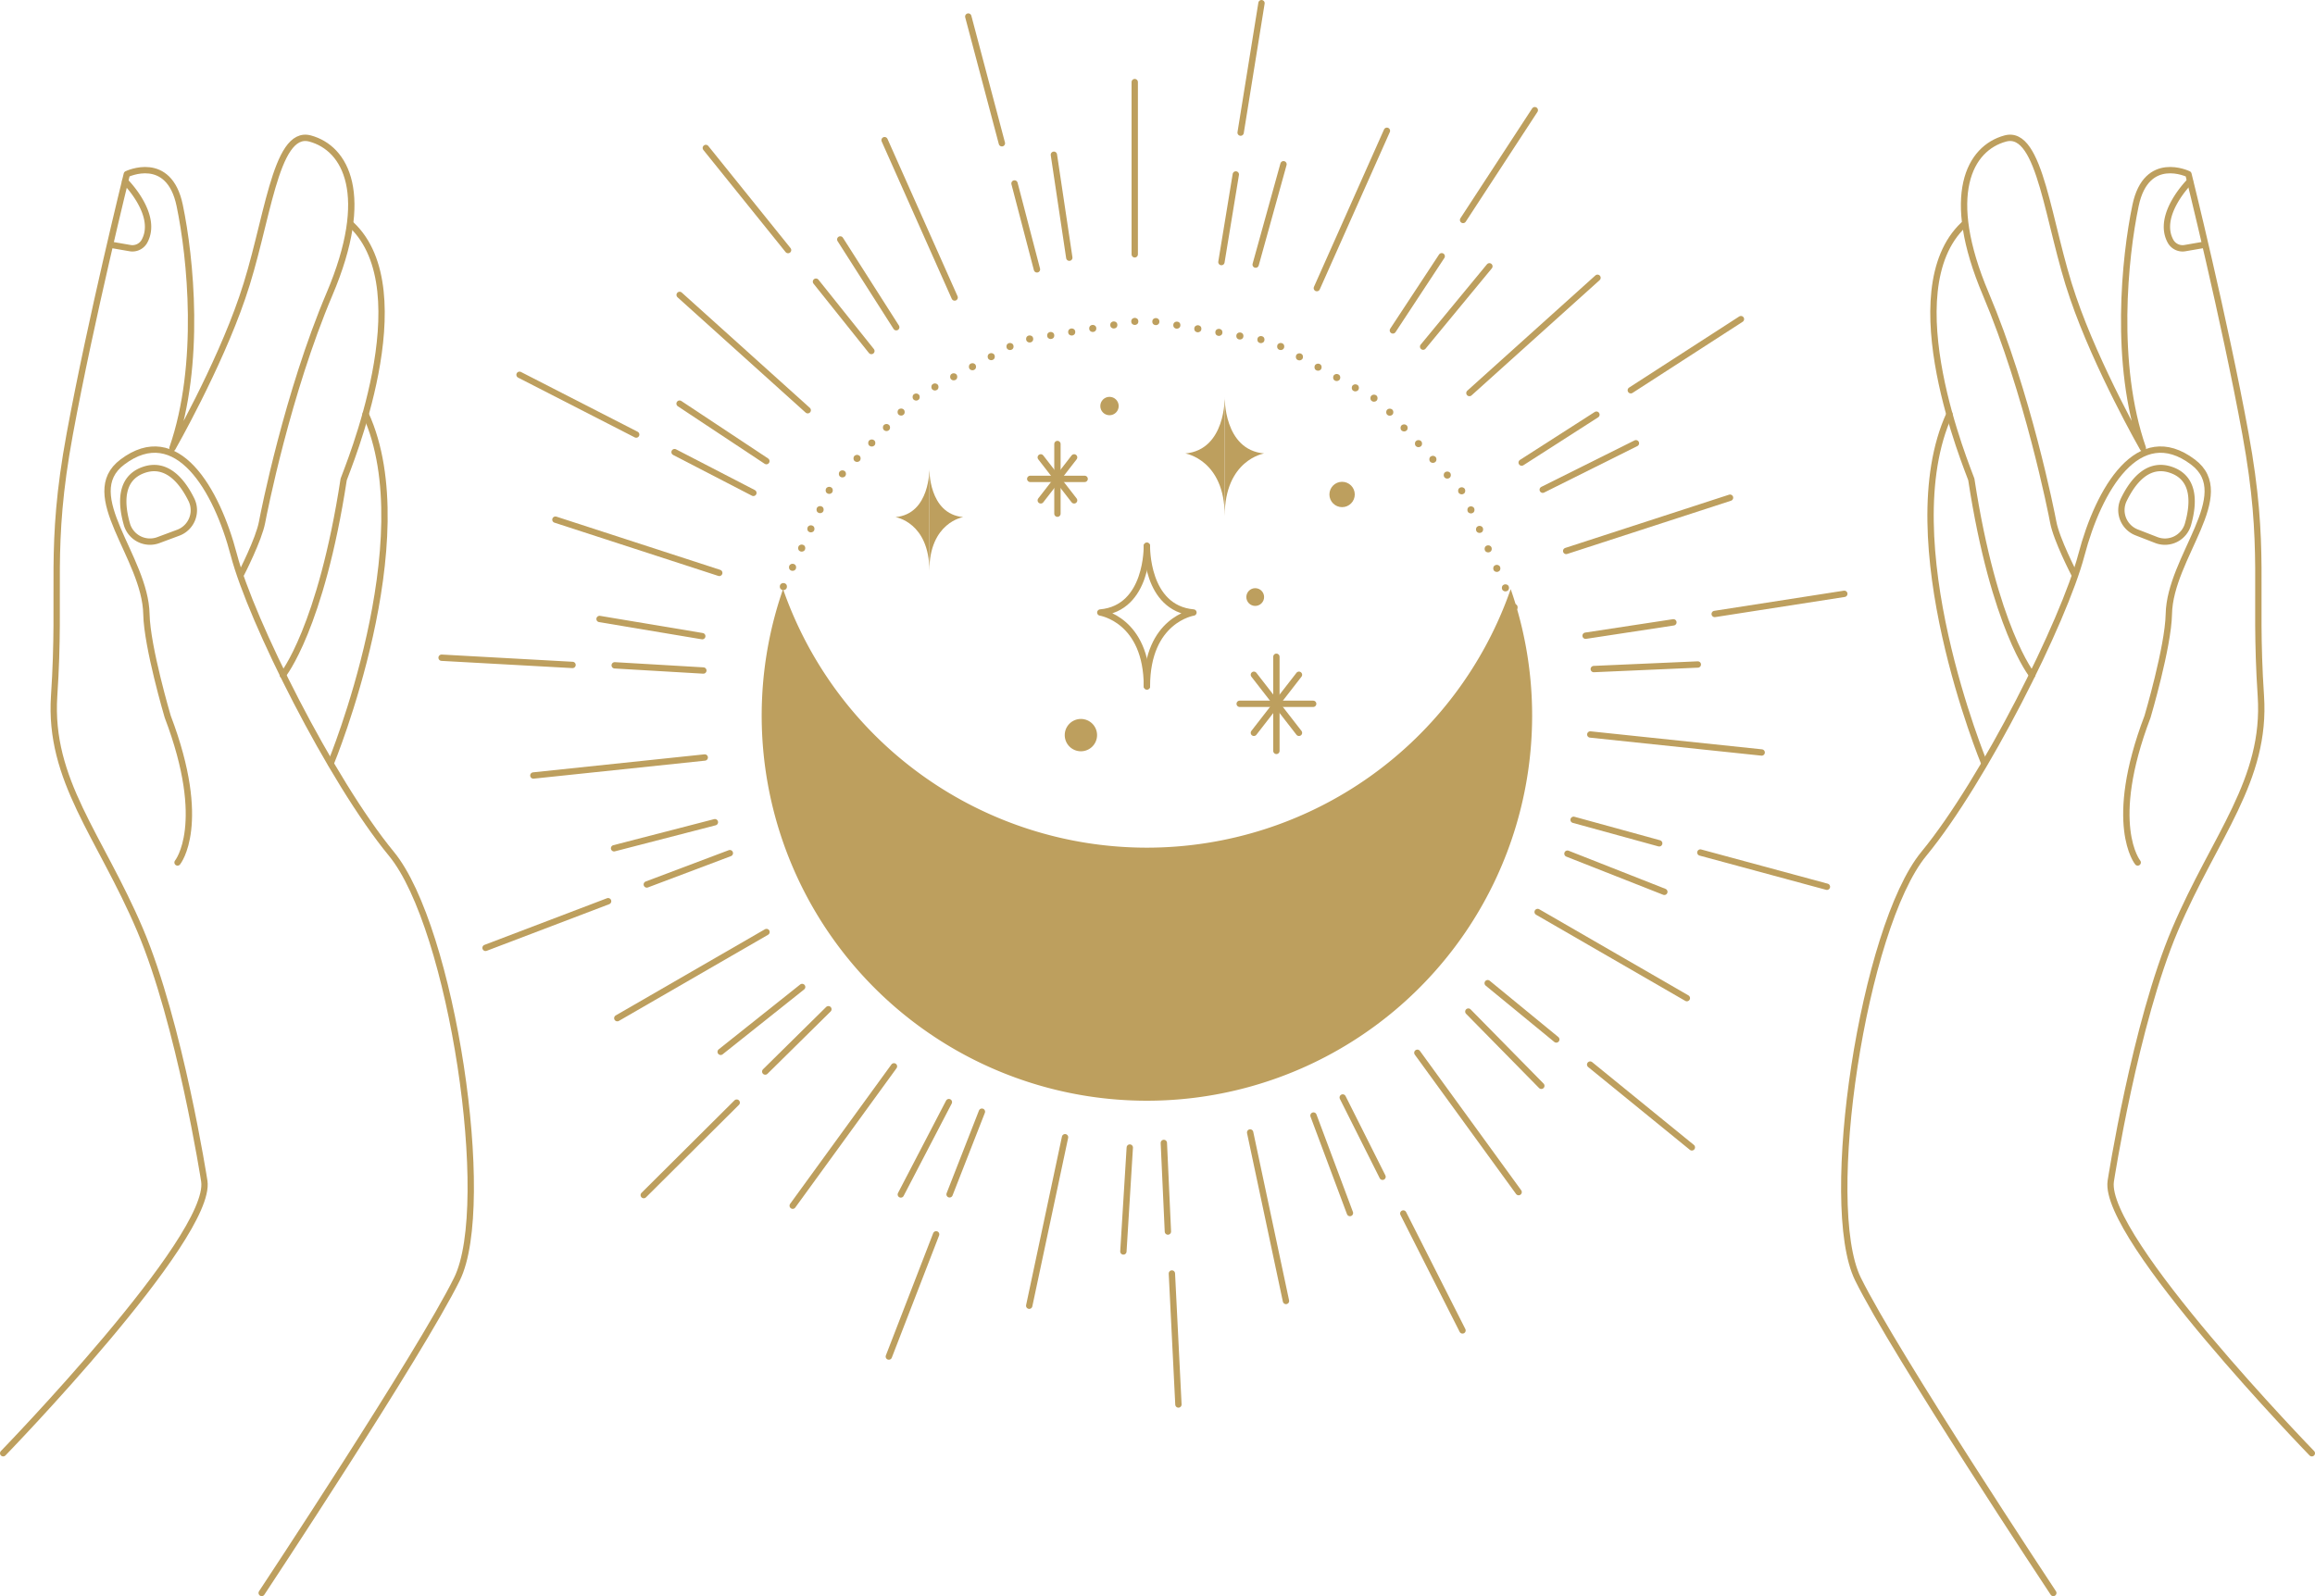 <svg xmlns="http://www.w3.org/2000/svg" viewBox="0 0 365.08 251.78"><defs><style>.cls-1,.cls-2{fill:none;}.cls-1{stroke:#bd9f5e;stroke-linecap:round;stroke-linejoin:round;}.cls-3{fill:#bd9f5e;}</style></defs><title>Asset 6</title><g id="Layer_2" data-name="Layer 2"><g id="Layer_1-2" data-name="Layer 1"><path class="cls-1" d="M25,85.19a3.79,3.79,0,0,1-5-2.53c-.88-3.09-1.17-7.13,2.57-8.5S28.78,76,30.17,78.8a3.78,3.78,0,0,1-2,5.21Z"></path><path class="cls-1" d="M.5,229.24s33-34,31.72-42.91c0,0-3.85-24.88-10.15-39.69S7.65,123.11,8.54,109.75C9.68,92.69,7.65,86.64,11,68.47s9-41,9-41,6.64-3.23,8.34,4.94,3.45,25-1.14,38.27c0,0,7.23-12.67,11-23.72,4-11.49,5.09-26.64,10.71-25.11s9.7,8.86,3.06,24.52-10.35,34.44-10.64,36c-.51,2.74-3.28,8.12-3.28,8.12"></path><path class="cls-1" d="M44.6,106.49s6-7.38,9.6-30.87c.51-1.53,12.36-29.66,1.22-40.17"></path><path class="cls-1" d="M52.17,120.39s14.56-35.23,5.49-55.06"></path><path class="cls-1" d="M28,136.05s4.92-6-1.55-23c0,0-3.26-11-3.36-16.17-.17-9-10.69-18.83-3.79-24,8.57-6.46,14.86,4.27,17.58,14.66s15.32,35.57,24.85,47.15S77.86,190,72.07,201.75s-30.8,49.53-30.8,49.53"></path><path class="cls-1" d="M19.74,28.61s5.39,5.35,3,9.52a2.18,2.18,0,0,1-2.28,1l-3-.52"></path><path class="cls-1" d="M340.06,85.19a3.78,3.78,0,0,0,5-2.53c.88-3.09,1.18-7.13-2.56-8.5s-6.17,1.79-7.56,4.64A3.77,3.77,0,0,0,337,84Z"></path><path class="cls-1" d="M364.58,229.24s-33-34-31.71-42.91c0,0,3.84-24.88,10.14-39.69s14.43-23.53,13.53-36.89c-1.14-17.06.9-23.11-2.42-41.28s-9-41-9-41-6.63-3.23-8.34,4.94-3.45,25,1.15,38.27c0,0-7.23-12.67-11-23.72-4-11.49-5.08-26.64-10.7-25.11s-9.7,8.86-3.07,24.52,10.35,34.44,10.64,36c.51,2.74,3.29,8.12,3.29,8.12"></path><path class="cls-1" d="M320.48,106.49s-6-7.38-9.6-30.87c-.51-1.53-12.35-29.66-1.22-40.17"></path><path class="cls-1" d="M312.92,120.39s-14.57-35.23-5.49-55.06"></path><path class="cls-1" d="M337.12,136.05s-4.92-6,1.55-23c0,0,3.26-11,3.36-16.17.17-9,10.69-18.83,3.8-24-8.58-6.46-14.86,4.27-17.59,14.66s-15.32,35.57-24.85,47.15S287.22,190,293,201.75s30.81,49.53,30.81,49.53"></path><path class="cls-1" d="M345.34,28.61s-5.39,5.35-3,9.52a2.18,2.18,0,0,0,2.29,1l3-.52"></path><rect class="cls-2" x="122.98" y="91.97" width="1.12" height="1.12"></rect><circle class="cls-3" cx="123.54" cy="92.53" r="0.56"></circle><rect class="cls-2" x="124.43" y="88.93" width="1.12" height="1.12"></rect><circle class="cls-3" cx="124.99" cy="89.49" r="0.56"></circle><rect class="cls-2" x="125.87" y="85.9" width="1.12" height="1.12"></rect><circle class="cls-3" cx="126.43" cy="86.46" r="0.56"></circle><rect class="cls-2" x="127.32" y="82.86" width="1.12" height="1.12"></rect><circle class="cls-3" cx="127.88" cy="83.42" r="0.56"></circle><rect class="cls-2" x="128.77" y="79.83" width="1.12" height="1.12"></rect><circle class="cls-3" cx="129.33" cy="80.39" r="0.56"></circle><rect class="cls-2" x="130.21" y="76.79" width="1.12" height="1.12"></rect><circle class="cls-3" cx="130.77" cy="77.35" r="0.56"></circle><rect class="cls-2" x="132.29" y="74.19" width="1.12" height="1.12"></rect><circle class="cls-3" cx="132.85" cy="74.75" r="0.56"></circle><rect class="cls-2" x="134.6" y="71.75" width="1.12" height="1.12"></rect><circle class="cls-3" cx="135.16" cy="72.31" r="0.56"></circle><rect class="cls-2" x="136.92" y="69.32" width="1.12" height="1.12"></rect><circle class="cls-3" cx="137.48" cy="69.88" r="0.56"></circle><rect class="cls-2" x="139.24" y="66.88" width="1.12" height="1.12"></rect><circle class="cls-3" cx="139.8" cy="67.44" r="0.56"></circle><rect class="cls-2" x="141.56" y="64.45" width="1.12" height="1.12"></rect><circle class="cls-3" cx="142.11" cy="65" r="0.56"></circle><rect class="cls-2" x="143.92" y="62.07" width="1.12" height="1.12"></rect><circle class="cls-3" cx="144.48" cy="62.63" r="0.56"></circle><rect class="cls-2" x="146.88" y="60.48" width="1.12" height="1.12"></rect><circle class="cls-3" cx="147.44" cy="61.04" r="0.56"></circle><rect class="cls-2" x="149.84" y="58.88" width="1.12" height="1.12"></rect><circle class="cls-3" cx="150.4" cy="59.44" r="0.56"></circle><rect class="cls-2" x="152.8" y="57.29" width="1.12" height="1.12"></rect><circle class="cls-3" cx="153.36" cy="57.85" r="0.56"></circle><rect class="cls-2" x="155.76" y="55.7" width="1.12" height="1.12"></rect><circle class="cls-3" cx="156.32" cy="56.26" r="0.56"></circle><rect class="cls-2" x="158.72" y="54.1" width="1.12" height="1.12"></rect><circle class="cls-3" cx="159.28" cy="54.66" r="0.56"></circle><rect class="cls-2" x="161.82" y="52.92" width="1.12" height="1.12"></rect><circle class="cls-3" cx="162.38" cy="53.47" r="0.56"></circle><rect class="cls-2" x="165.14" y="52.36" width="1.12" height="1.12"></rect><circle class="cls-3" cx="165.7" cy="52.92" r="0.56"></circle><rect class="cls-2" x="168.45" y="51.81" width="1.12" height="1.12"></rect><circle class="cls-3" cx="169.01" cy="52.37" r="0.56"></circle><rect class="cls-2" x="171.77" y="51.25" width="1.12" height="1.12"></rect><circle class="cls-3" cx="172.33" cy="51.81" r="0.56"></circle><rect class="cls-2" x="175.09" y="50.7" width="1.12" height="1.12"></rect><circle class="cls-3" cx="175.65" cy="51.26" r="0.56"></circle><rect class="cls-2" x="178.4" y="50.14" width="1.12" height="1.12"></rect><circle class="cls-3" cx="178.96" cy="50.7" r="0.56"></circle><rect class="cls-2" x="181.72" y="50.17" width="1.12" height="1.12"></rect><circle class="cls-3" cx="182.28" cy="50.73" r="0.56"></circle><rect class="cls-2" x="185.03" y="50.74" width="1.12" height="1.12"></rect><circle class="cls-3" cx="185.59" cy="51.29" r="0.56"></circle><rect class="cls-2" x="188.35" y="51.3" width="1.12" height="1.12"></rect><circle class="cls-3" cx="188.9" cy="51.86" r="0.56"></circle><rect class="cls-2" x="191.66" y="51.87" width="1.12" height="1.12"></rect><circle class="cls-3" cx="192.22" cy="52.43" r="0.56"></circle><rect class="cls-2" x="194.97" y="52.44" width="1.12" height="1.12"></rect><circle class="cls-3" cx="195.53" cy="53" r="0.56"></circle><rect class="cls-2" x="198.29" y="53.01" width="1.12" height="1.12"></rect><circle class="cls-3" cx="198.85" cy="53.57" r="0.56"></circle><rect class="cls-2" x="201.42" y="54.11" width="1.12" height="1.12"></rect><circle class="cls-3" cx="201.97" cy="54.66" r="0.56"></circle><rect class="cls-2" x="204.36" y="55.73" width="1.12" height="1.12"></rect><circle class="cls-3" cx="204.92" cy="56.29" r="0.56"></circle><rect class="cls-2" x="207.3" y="57.36" width="1.12" height="1.12"></rect><circle class="cls-3" cx="207.86" cy="57.92" r="0.56"></circle><rect class="cls-2" x="210.24" y="58.99" width="1.12" height="1.12"></rect><circle class="cls-3" cx="210.8" cy="59.55" r="0.56"></circle><rect class="cls-2" x="213.18" y="60.62" width="1.12" height="1.12"></rect><circle class="cls-3" cx="213.74" cy="61.18" r="0.56"></circle><rect class="cls-2" x="216.12" y="62.25" width="1.12" height="1.12"></rect><circle class="cls-3" cx="216.68" cy="62.81" r="0.56"></circle><rect class="cls-2" x="218.61" y="64.46" width="1.12" height="1.12"></rect><circle class="cls-3" cx="219.17" cy="65.02" r="0.56"></circle><rect class="cls-2" x="220.88" y="66.94" width="1.12" height="1.12"></rect><circle class="cls-3" cx="221.43" cy="67.5" r="0.56"></circle><rect class="cls-2" x="223.14" y="69.42" width="1.12" height="1.12"></rect><circle class="cls-3" cx="223.7" cy="69.98" r="0.56"></circle><rect class="cls-2" x="225.41" y="71.9" width="1.12" height="1.12"></rect><circle class="cls-3" cx="225.97" cy="72.46" r="0.56"></circle><rect class="cls-2" x="227.68" y="74.38" width="1.12" height="1.12"></rect><circle class="cls-3" cx="228.24" cy="74.94" r="0.56"></circle><rect class="cls-2" x="229.95" y="76.87" width="1.12" height="1.12"></rect><circle class="cls-3" cx="230.51" cy="77.42" r="0.56"></circle><rect class="cls-2" x="231.41" y="79.87" width="1.12" height="1.12"></rect><circle class="cls-3" cx="231.97" cy="80.43" r="0.56"></circle><rect class="cls-2" x="232.77" y="82.95" width="1.12" height="1.12"></rect><circle class="cls-3" cx="233.33" cy="83.51" r="0.56"></circle><rect class="cls-2" x="234.13" y="86.02" width="1.12" height="1.12"></rect><circle class="cls-3" cx="234.69" cy="86.58" r="0.56"></circle><rect class="cls-2" x="235.49" y="89.1" width="1.12" height="1.12"></rect><circle class="cls-3" cx="236.05" cy="89.66" r="0.56"></circle><rect class="cls-2" x="236.85" y="92.17" width="1.12" height="1.12"></rect><circle class="cls-3" cx="237.41" cy="92.73" r="0.56"></circle><rect class="cls-2" x="238.22" y="95.25" width="1.12" height="1.12"></rect><circle class="cls-3" cx="238.77" cy="95.81" r="0.56"></circle><circle class="cls-3" cx="174.97" cy="64.05" r="1.45"></circle><circle class="cls-3" cx="211.65" cy="78" r="2"></circle><circle class="cls-3" cx="197.95" cy="94.18" r="1.4"></circle><circle class="cls-3" cx="170.46" cy="115.96" r="2.55"></circle><line class="cls-1" x1="168.63" y1="40.65" x2="166.2" y2="24.41"></line><line class="cls-1" x1="178.95" y1="40.12" x2="178.95" y2="12.95"></line><line class="cls-1" x1="192.62" y1="41.34" x2="194.89" y2="27.52"></line><line class="cls-1" x1="195.65" y1="20.92" x2="198.94" y2="0.5"></line><line class="cls-1" x1="141.34" y1="51.62" x2="132.51" y2="37.77"></line><line class="cls-1" x1="150.55" y1="46.93" x2="139.5" y2="22.11"></line><line class="cls-1" x1="163.53" y1="42.49" x2="159.99" y2="28.94"></line><line class="cls-1" x1="158" y1="22.6" x2="152.7" y2="2.61"></line><line class="cls-1" x1="120.86" y1="72.74" x2="107.17" y2="63.67"></line><line class="cls-1" x1="127.38" y1="64.71" x2="107.18" y2="46.52"></line><line class="cls-1" x1="137.42" y1="55.37" x2="128.68" y2="44.43"></line><line class="cls-1" x1="124.28" y1="39.45" x2="111.31" y2="23.34"></line><line class="cls-1" x1="110.75" y1="100.35" x2="94.55" y2="97.64"></line><line class="cls-1" x1="113.43" y1="90.37" x2="87.59" y2="81.97"></line><line class="cls-1" x1="118.81" y1="77.75" x2="106.38" y2="71.32"></line><line class="cls-1" x1="100.33" y1="68.55" x2="81.93" y2="59.12"></line><line class="cls-1" x1="112.74" y1="129.7" x2="96.84" y2="133.81"></line><line class="cls-1" x1="111.14" y1="119.49" x2="84.11" y2="122.33"></line><line class="cls-1" x1="110.92" y1="105.77" x2="96.94" y2="104.95"></line><line class="cls-1" x1="90.29" y1="104.89" x2="69.64" y2="103.75"></line><line class="cls-1" x1="126.5" y1="155.69" x2="113.65" y2="165.92"></line><line class="cls-1" x1="120.88" y1="147.02" x2="97.35" y2="160.61"></line><line class="cls-1" x1="115.1" y1="134.58" x2="102" y2="139.52"></line><line class="cls-1" x1="95.9" y1="142.16" x2="76.57" y2="149.52"></line><line class="cls-1" x1="149.64" y1="173.85" x2="142.06" y2="188.42"></line><line class="cls-1" x1="140.98" y1="168.21" x2="125.01" y2="190.19"></line><line class="cls-1" x1="130.64" y1="159.2" x2="120.68" y2="169.03"></line><line class="cls-1" x1="116.18" y1="173.93" x2="101.52" y2="188.52"></line><line class="cls-1" x1="178.17" y1="181.02" x2="177.16" y2="197.41"></line><line class="cls-1" x1="167.96" y1="179.39" x2="162.31" y2="205.97"></line><line class="cls-1" x1="154.85" y1="175.36" x2="149.75" y2="188.4"></line><line class="cls-1" x1="147.63" y1="194.71" x2="140.17" y2="213.99"></line><line class="cls-1" x1="207.14" y1="175.97" x2="212.89" y2="191.35"></line><line class="cls-1" x1="197.15" y1="178.64" x2="202.8" y2="205.22"></line><line class="cls-1" x1="183.54" y1="180.29" x2="184.18" y2="194.27"></line><line class="cls-1" x1="184.81" y1="200.89" x2="185.84" y2="221.55"></line><line class="cls-1" x1="231.56" y1="159.57" x2="243.07" y2="171.28"></line><line class="cls-1" x1="223.52" y1="166.07" x2="239.49" y2="188.05"></line><line class="cls-1" x1="211.75" y1="173.12" x2="218.03" y2="185.63"></line><line class="cls-1" x1="221.3" y1="191.42" x2="230.64" y2="209.87"></line><line class="cls-1" x1="247.19" y1="134.66" x2="262.47" y2="140.68"></line><line class="cls-1" x1="242.49" y1="143.86" x2="266.02" y2="157.45"></line><line class="cls-1" x1="234.61" y1="155.09" x2="245.43" y2="163.97"></line><line class="cls-1" x1="250.77" y1="167.93" x2="266.81" y2="180.99"></line><line class="cls-1" x1="251.34" y1="105.54" x2="267.75" y2="104.82"></line><line class="cls-1" x1="250.79" y1="115.86" x2="277.82" y2="118.7"></line><line class="cls-1" x1="248.16" y1="129.32" x2="261.66" y2="133.03"></line><line class="cls-1" x1="268.15" y1="134.48" x2="288.11" y2="139.88"></line><line class="cls-1" x1="243.29" y1="77.25" x2="257.99" y2="69.92"></line><line class="cls-1" x1="246.99" y1="86.91" x2="272.83" y2="78.51"></line><line class="cls-1" x1="250.05" y1="100.28" x2="263.9" y2="98.17"></line><line class="cls-1" x1="270.41" y1="96.85" x2="290.85" y2="93.67"></line><line class="cls-1" x1="224.43" y1="54.68" x2="234.88" y2="42.01"></line><line class="cls-1" x1="231.73" y1="62" x2="251.93" y2="43.82"></line><line class="cls-1" x1="239.97" y1="72.97" x2="251.76" y2="65.41"></line><line class="cls-1" x1="257.18" y1="61.56" x2="274.55" y2="50.34"></line><line class="cls-1" x1="198.02" y1="41.74" x2="202.41" y2="25.91"></line><line class="cls-1" x1="207.67" y1="45.45" x2="218.72" y2="20.63"></line><line class="cls-1" x1="219.66" y1="52.12" x2="227.36" y2="40.42"></line><line class="cls-1" x1="230.73" y1="34.7" x2="242.04" y2="17.38"></line><line class="cls-1" x1="201.29" y1="103.6" x2="201.29" y2="118.45"></line><line class="cls-1" x1="195.5" y1="111.02" x2="207.09" y2="111.02"></line><line class="cls-1" x1="197.74" y1="115.6" x2="204.85" y2="106.44"></line><line class="cls-1" x1="204.85" y1="115.6" x2="197.74" y2="106.44"></line><line class="cls-1" x1="166.76" y1="70.04" x2="166.76" y2="81.03"></line><line class="cls-1" x1="162.47" y1="75.54" x2="171.05" y2="75.54"></line><line class="cls-1" x1="164.13" y1="78.93" x2="169.39" y2="72.15"></line><line class="cls-1" x1="169.39" y1="78.93" x2="164.13" y2="72.15"></line><path class="cls-1" d="M180.87,86.1s-.23,9.84,7.34,10.52c0,0-7.34,1.12-7.34,11.65"></path><path class="cls-1" d="M180.86,86.1s.23,9.84-7.34,10.52c0,0,7.35,1.12,7.35,11.65"></path><path class="cls-3" d="M193.14,62.63s-.19,8.32,6.21,8.9c0,0-6.21,1-6.21,9.86"></path><path class="cls-3" d="M193.14,62.63s.19,8.32-6.21,8.9c0,0,6.21,1,6.21,9.86"></path><path class="cls-3" d="M146.56,73.92s-.16,7.15,5.34,7.65c0,0-5.34.82-5.34,8.48"></path><path class="cls-3" d="M146.56,73.92s.16,7.15-5.34,7.65c0,0,5.34.82,5.34,8.48"></path><path class="cls-3" d="M241.62,112.93a60.52,60.52,0,0,0-3.38-20,60.75,60.75,0,0,1-114.75,0,60.75,60.75,0,1,0,118.13,20Z"></path></g></g></svg>